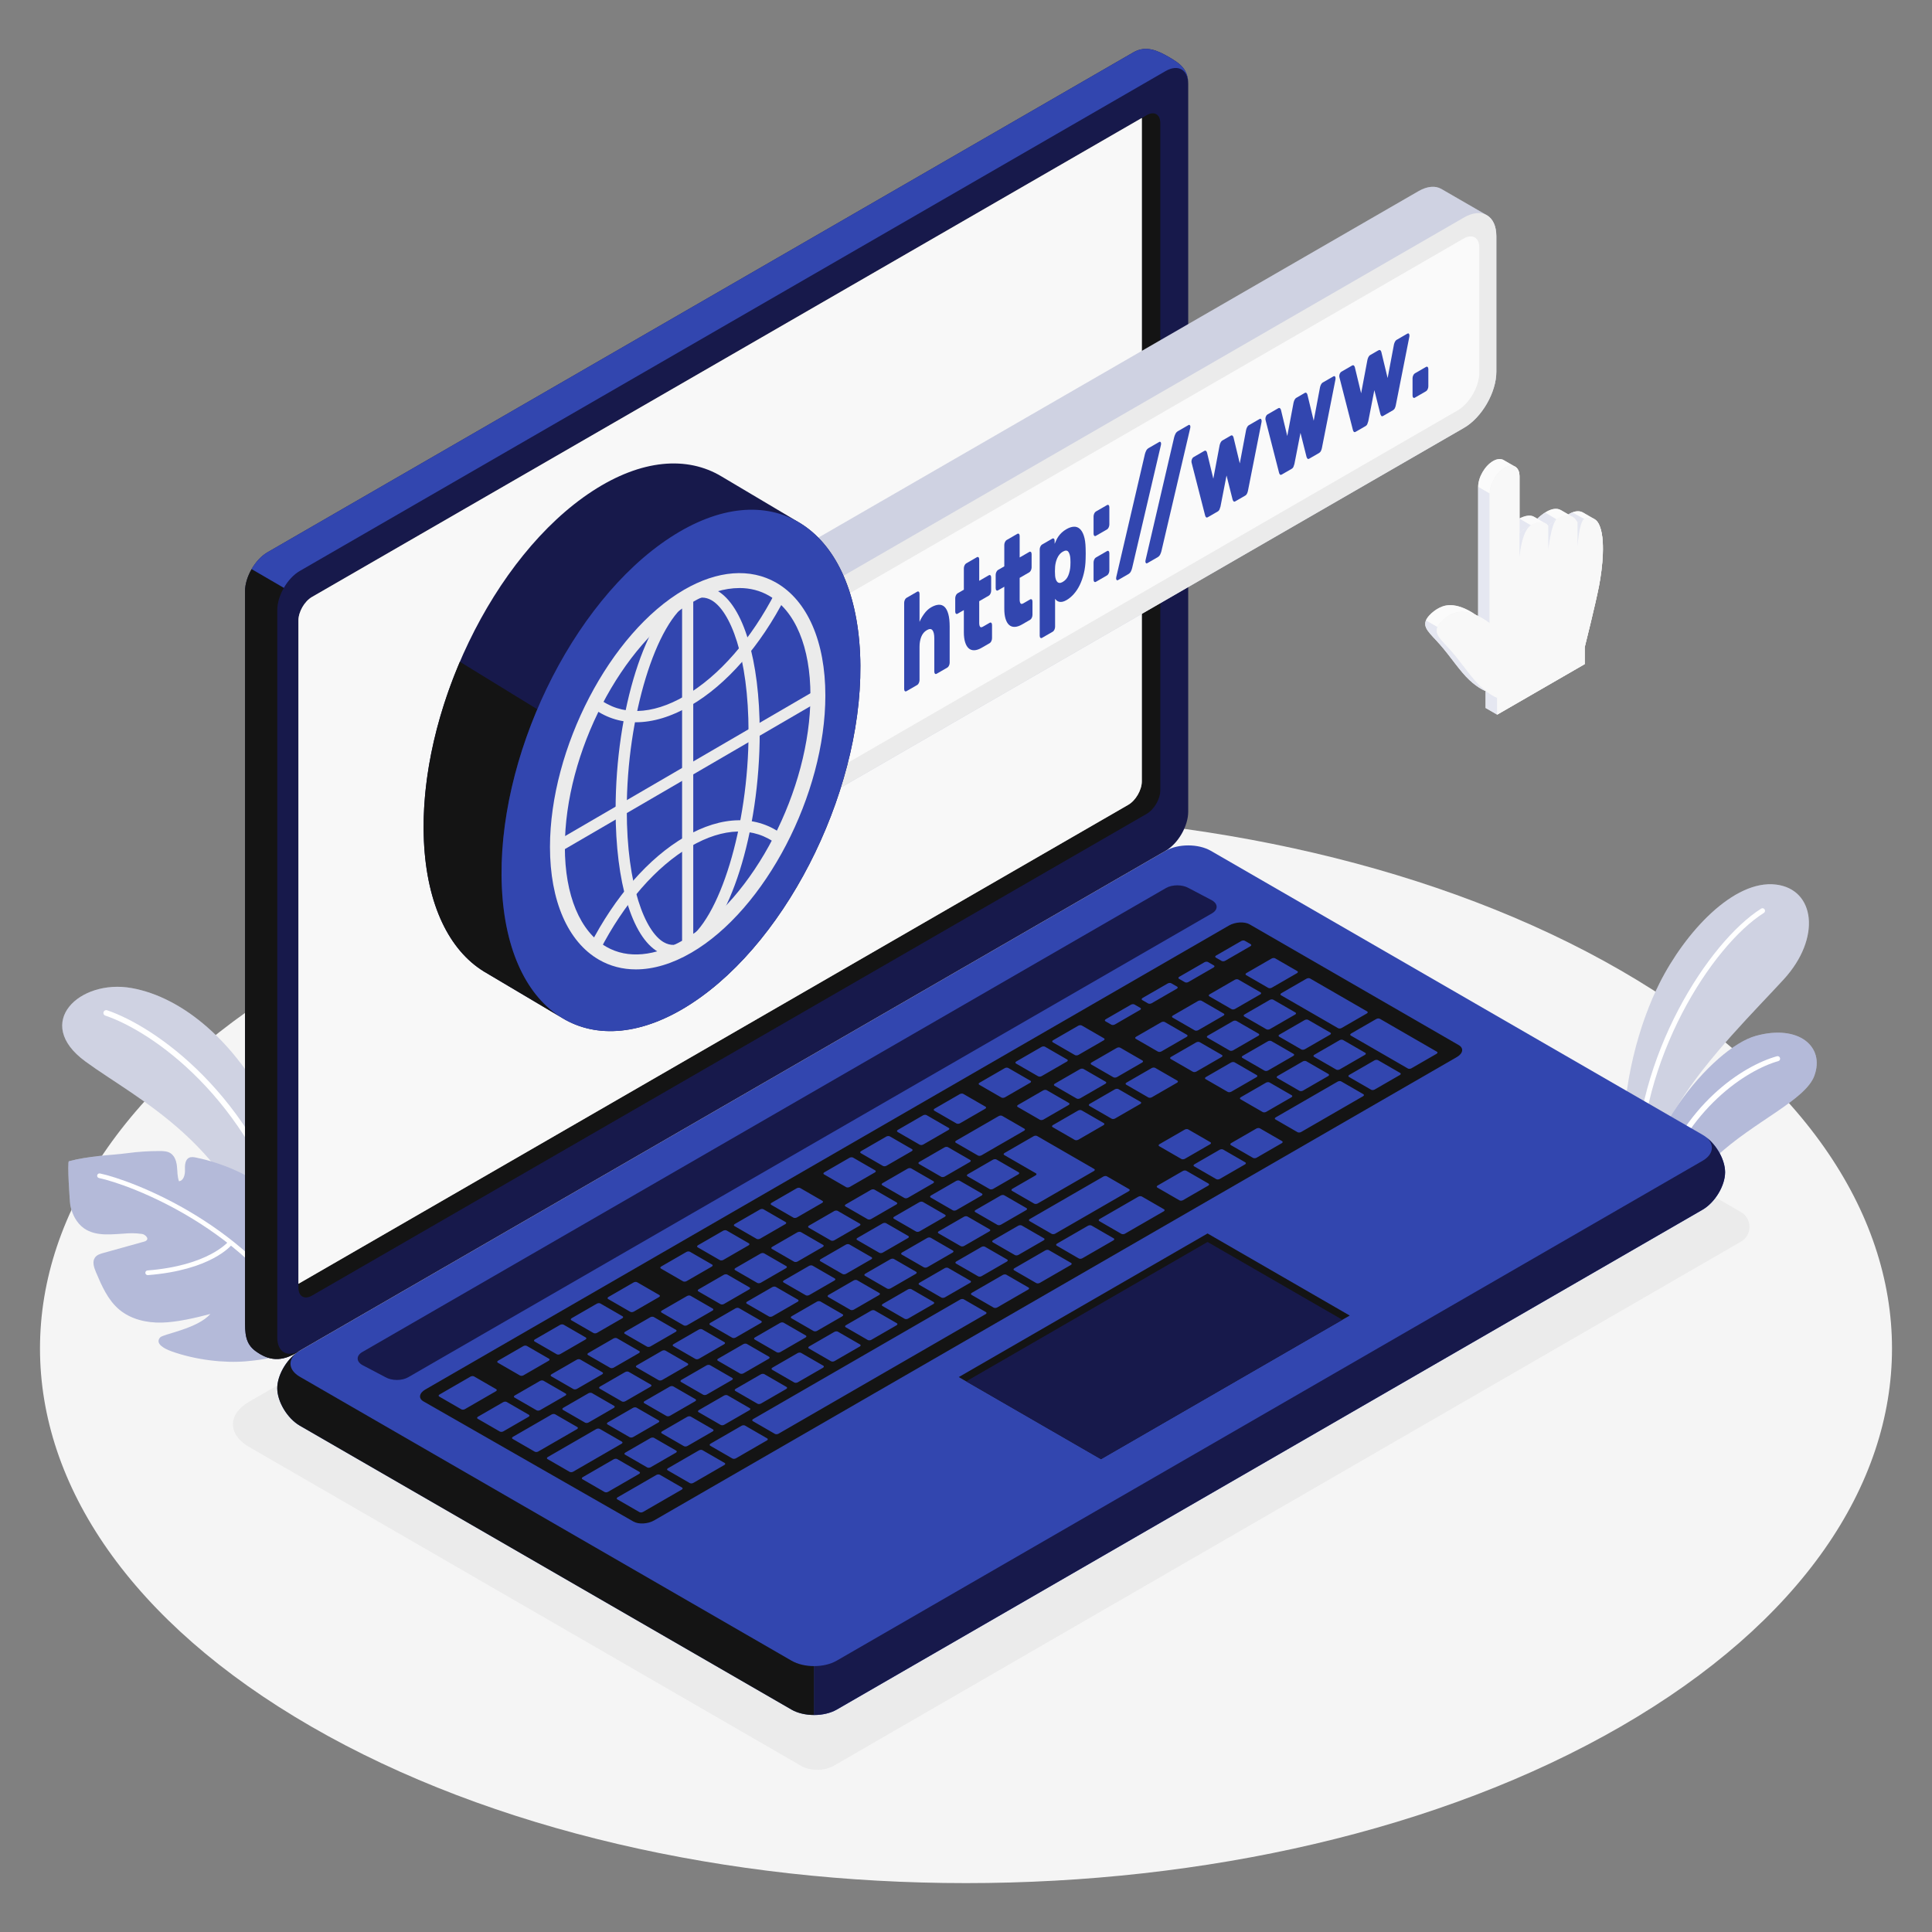 <?xml version="1.0" encoding="UTF-8"?>
<svg id="Layer_1" data-name="Layer 1" xmlns="http://www.w3.org/2000/svg" viewBox="0 0 1080 1080">
  <rect x="0" y="0" width="1080" height="1080" fill="#808080" stroke="none"/>
  <defs>
    <style>
      .cls-1 {
        opacity: .8;
      }

      .cls-1, .cls-2, .cls-3, .cls-4, .cls-5, .cls-6, .cls-7, .cls-8, .cls-9, .cls-10, .cls-11, .cls-12, .cls-13 {
        stroke-width: 0px;
      }

      .cls-1, .cls-4, .cls-10 {
        fill: #fff;
      }

      .cls-2 {
        opacity: .15;
      }

      .cls-2, .cls-5, .cls-6, .cls-9 {
        fill: #3246af;
      }

      .cls-3 {
        fill: #f5f5f5;
      }

      .cls-4 {
        opacity: .65;
      }

      .cls-5 {
        opacity: .3;
      }

      .cls-14, .cls-9 {
        opacity: .1;
      }

      .cls-7, .cls-12 {
        fill: #ebebeb;
      }

      .cls-8 {
        fill: #17194b;
      }

      .cls-11 {
        fill: #fafafa;
      }

      .cls-12 {
        opacity: .2;
      }

      .cls-13 {
        fill: #141414;
      }
    </style>
  </defs>
  <path id="Floor" class="cls-3" d="M173.97,965.14c-202.15-116.71-202.15-305.94,0-422.65,202.15-116.71,529.91-116.71,732.06,0,202.15,116.71,202.15,305.94,0,422.65-202.15,116.71-529.91,116.71-732.06,0Z"/>
  <path id="Shadow" class="cls-7" d="M447.88,987.17l-308.63-178.31c-12.04-6.95-12.04-18.33,0-25.28l499.72-288.72c4.96-2.86,13.07-2.86,18.03,0l316.2,182.7c6.36,3.67,6.36,12.85,0,16.52l-507.29,293.09c-4.96,2.86-13.07,2.86-18.03,0Z"/>
  <g id="Plants">
    <g>
      <g>
        <path class="cls-7" d="M171.11,705.26s-.65-46.46-19.96-84.39c-19.3-37.93-48.49-63.31-77.56-68.54-29.07-5.23-55.41,19.37-25.91,41,29.51,21.63,83.32,46.06,102.06,117.85l21.36-5.91Z"/>
        <path class="cls-2" d="M171.11,705.26s-.65-46.46-19.96-84.39c-19.3-37.93-48.49-63.31-77.56-68.54-29.07-5.23-55.41,19.37-25.91,41,29.51,21.63,83.32,46.06,102.06,117.85l21.36-5.91Z"/>
      </g>
      <path class="cls-10" d="M163.71,692.47c.11,0,.21-.03.32-.06.83-.24,1.31-1.12,1.06-1.95-23.34-79.22-79.03-116.87-105.22-125.71-.82-.28-1.71.17-1.99.99-.28.82.16,1.72.99,1.99,25.65,8.66,80.24,45.65,103.22,123.62.21.73.91,1.18,1.63,1.12Z"/>
    </g>
    <g id="Plant">
      <path class="cls-7" d="M174.06,749.1c-10.79,6.21-16.98,10.22-36.77,11.89-11.81,1-27.79-.68-41.57-5.65-3.67-1.32-9.35-4.22-6.16-7.75,1.65-1.83,21.06-4.91,28.01-13.08-8.13,2.17-18.82,4.64-27.23,4.83-8.41.18-17.16-1.83-23.62-7.23-6.41-5.36-9.87-13.36-13.12-21.06-1.11-2.63-2.16-5.85-.46-8.14,1.08-1.45,2.96-2.03,4.7-2.51,7.35-2.05,14.71-4.09,22.06-6.14,4.8-1.02,1.41-4.19-.4-4.46-3.15-.47-6.16-.46-8-.36-8.42.45-17.72,2.04-24.6-2.85-4.12-2.92-6.54-7.77-7.57-12.71-.36-1.74-1.81-24.47-.81-24.74,5.47-1.49,11.21-2.28,16.83-2.93,5.33-.61,10.53-.86,15.85-1.58,6-.81,12.05-1.21,18.11-1.19,2.05,0,4.22.09,5.96,1.19,2.39,1.51,3.34,4.52,3.64,7.32.3,2.81.16,5.71,1.13,8.36,2.58-.22,3.43-3.58,3.36-6.18-.07-2.59-.02-5.83,2.32-6.95,1.19-.57,2.59-.34,3.87-.08,8.22,1.68,16.24,4.35,23.83,7.93,3.47,1.64,6.94,3.53,9.44,6.44,3.69,4.3,4.78,10.27,4.81,15.93.03,5.67-.85,11.33-.48,16.98,4.43-3.96,10.6-16,11.09-21.92,9.53,6.13,15.18,18.76,16.96,36.04,1.17,11.4.88,26.41-.7,37.96-.05.4-.14,2.41-.5,2.62Z"/>
      <path class="cls-5" d="M174.06,749.1c-10.79,6.21-16.98,10.22-36.77,11.89-11.81,1-27.79-.68-41.57-5.65-3.67-1.32-9.35-4.22-6.16-7.75,1.65-1.83,21.06-4.91,28.01-13.08-8.13,2.17-18.82,4.64-27.23,4.83-8.41.18-17.16-1.83-23.62-7.23-6.41-5.36-9.87-13.36-13.12-21.06-1.11-2.63-2.16-5.85-.46-8.14,1.08-1.45,2.96-2.03,4.7-2.51,7.35-2.05,14.71-4.09,22.06-6.14,4.8-1.02,1.41-4.19-.4-4.46-3.15-.47-6.16-.46-8-.36-8.42.45-17.72,2.04-24.6-2.85-4.12-2.92-6.54-7.77-7.57-12.71-.36-1.74-1.81-24.47-.81-24.74,5.47-1.49,11.21-2.28,16.83-2.93,5.33-.61,10.53-.86,15.85-1.58,6-.81,12.05-1.21,18.11-1.19,2.05,0,4.22.09,5.96,1.19,2.39,1.51,3.34,4.52,3.64,7.32.3,2.81.16,5.71,1.13,8.36,2.58-.22,3.43-3.58,3.36-6.18-.07-2.59-.02-5.83,2.32-6.95,1.19-.57,2.59-.34,3.87-.08,8.22,1.68,16.24,4.35,23.83,7.93,3.47,1.64,6.94,3.53,9.44,6.44,3.69,4.3,4.78,10.27,4.81,15.93.03,5.67-.85,11.33-.48,16.98,4.43-3.96,10.6-16,11.09-21.92,9.53,6.13,15.18,18.76,16.96,36.04,1.17,11.4.88,26.41-.7,37.96-.05.4-.14,2.41-.5,2.62Z"/>
      <g>
        <path class="cls-10" d="M172.28,746.95c-.47,0-.93-.26-1.16-.7-30.87-59.29-99.18-84.27-115.78-87.72-.71-.15-1.16-.84-1.01-1.55.15-.71.85-1.14,1.55-1.01,16.86,3.5,86.22,28.87,117.57,89.07.33.64.09,1.43-.55,1.76-.19.1-.4.15-.6.15Z"/>
        <path class="cls-10" d="M82.55,712.79c-.67,0-1.25-.52-1.3-1.2-.06-.72.48-1.35,1.2-1.4,34.08-2.68,45.1-16.02,45.21-16.15.45-.57,1.27-.65,1.83-.21.56.45.66,1.26.22,1.83-.46.58-11.69,14.36-47.05,17.14-.03,0-.07,0-.1,0Z"/>
      </g>
    </g>
  </g>
  <g id="Plants-2" data-name="Plants">
    <g>
      <g>
        <path class="cls-7" d="M997.13,547.45c-15.1,16.52-42.81,43.7-58.92,69.95-.04.07-.09.13-.11.2-6.29,10.29-10.8,20.44-12.04,29.73l-1.13,16.78-6.9-3.98-1.15-.67-2.85-1.63h0c-4.08-2.37-6.65-6.69-6.78-11.41-1.11-40.92,9.83-75.7,20.4-96.75,14.47-28.75,41.59-58.07,65.16-55.2,21.92,2.68,25.38,29.97,4.31,53Z"/>
        <path class="cls-2" d="M997.13,547.45c-15.1,16.52-42.81,43.7-58.92,69.95-.04.07-.09.13-.11.2-6.29,10.29-10.8,20.44-12.04,29.73l-1.13,16.78-6.9-3.98-1.15-.67-2.85-1.63h0c-4.08-2.37-6.65-6.69-6.78-11.41-1.11-40.92,9.83-75.7,20.4-96.75,14.47-28.75,41.59-58.07,65.16-55.2,21.92,2.68,25.38,29.97,4.31,53Z"/>
      </g>
      <path class="cls-10" d="M986.01,510.32c-28.86,18.24-70.06,81.81-69.12,149.13l-2.85-1.63c-.24-67.73,41.31-131.46,70.45-149.89.67-.44,1.55-.22,1.96.46.41.65.22,1.52-.44,1.94Z"/>
    </g>
    <g>
      <g>
        <path class="cls-7" d="M1014.23,601.38c-5.03,13.65-33.71,25.49-54.89,45.18-5.57,5.19-10.42,10.53-14.52,15.78-4.1,5.24-11.43,6.63-17.19,3.3h0l-2.53-1.46-.17-.09-6.9-3.98c4.09-15.41,11.45-30.01,20.07-42.53.02-.07.07-.13.11-.2,14.02-20.33,31.32-35.02,43.4-38.35,23.74-6.53,38.65,5.94,32.62,22.33Z"/>
        <path class="cls-5" d="M1014.23,601.38c-5.03,13.65-33.71,25.49-54.89,45.18-5.57,5.19-10.42,10.53-14.52,15.78-4.1,5.24-11.43,6.63-17.19,3.3h0l-2.53-1.46-.17-.09-6.9-3.98c4.09-15.41,11.45-30.01,20.07-42.53.02-.07.07-.13.11-.2,14.02-20.33,31.32-35.02,43.4-38.35,23.74-6.53,38.65,5.94,32.62,22.33Z"/>
      </g>
      <path class="cls-10" d="M994.06,593.17c-17.35,4.9-50.95,26.05-66.42,72.48l-2.53-1.46c15.69-46.99,49.1-68.36,68.19-73.74.78-.22,1.52.22,1.74.98.22.76-.22,1.55-.98,1.74Z"/>
    </g>
  </g>
  <g id="Laptop">
    <g>
      <path class="cls-6" d="M154.99,776c0,7.55,5.65,16.94,12.63,20.96l274.85,158.72c6.97,4.03,18.28,4.03,25.25,0l483.99-279.43c6.97-4.03,12.62-13.41,12.63-20.96,0-7.55-5.65-16.94-12.62-20.96l-274.85-158.72c-6.97-4.03-18.28-4.03-25.25,0l-483.99,279.43c-6.97,4.03-12.62,13.41-12.62,20.96Z"/>
      <path class="cls-8" d="M964.34,655.29c0,7.56-5.66,16.93-12.63,20.96l-484,279.44c-3.49,1.99-8.06,3.01-12.61,3.01v-27.34c4.55,0,9.12-1.02,12.61-3.03l484-279.42c6.11-3.52,6.87-8.97,2.29-12.97,5.87,4.56,10.34,12.65,10.34,19.35Z"/>
      <path class="cls-13" d="M455.1,931.37v27.32c-4.58,0-9.15-.99-12.62-3l-274.87-158.73c-6.97-4.02-12.62-13.41-12.62-20.96,0-7.08,4.99-15.77,11.34-20.15-5.66,4.05-5.22,10,1.28,13.76l274.87,158.73c3.47,2.01,8.05,3.03,12.62,3.03Z"/>
    </g>
    <g>
      <path class="cls-8" d="M143.14,755.49c-6.17-4.35-6.18-10.15-6.18-18.2v-406.72c0-8.05,5.65-17.84,12.62-21.87L633.57,29.26c6.97-4.03,13.4-1.11,19.94,2.67,6.54,3.78,10.71,7.03,10.71,15.08v406.72c0,8.05-5.65,17.84-12.62,21.87l-483.99,279.43c-10.55,7.12-17.75,5.19-24.47.45Z"/>
      <path class="cls-13" d="M167.61,755.04c-10.55,7.1-17.76,5.18-24.46.44-6.16-4.35-6.18-10.15-6.18-18.2v-406.71c0-4.03,1.42-8.48,3.68-12.43l18.03,10.49c-2.28,3.93-3.68,8.38-3.68,12.39v406.74c0,8.04,5.64,11.3,12.62,7.29Z"/>
      <path class="cls-6" d="M664.23,47c0-8.03-5.66-11.29-12.63-7.29L167.6,319.16c-3.49,2.01-6.65,5.48-8.92,9.44l-18.02-10.48h-.02c2.29-3.96,5.45-7.42,8.94-9.44L633.56,29.26c6.97-4.03,13.4-1.11,19.94,2.67,6.54,3.78,10.73,7.04,10.73,15.08Z"/>
    </g>
    <g>
      <path class="cls-13" d="M174.4,333.72L641.03,64.38c4.18-2.41,7.58-.46,7.58,4.37v373.05c0,4.83-3.39,10.7-7.58,13.12l-466.63,269.33c-4.18,2.41-7.57.46-7.57-4.37v-373.05c0-4.83,3.39-10.7,7.57-13.12Z"/>
      <path class="cls-7" d="M174.4,333.72c-4.18,2.41-7.57,8.29-7.57,13.12v370.8l463.88-267.75c4.18-2.42,7.57-8.29,7.57-13.12V65.97L174.4,333.72Z"/>
      <path class="cls-4" d="M174.4,333.72c-4.18,2.41-7.57,8.29-7.57,13.12v370.8l463.88-267.75c4.18-2.42,7.57-8.29,7.57-13.12V65.97L174.4,333.72Z"/>
    </g>
    <path class="cls-8" d="M202.55,755.78l449.25-259.37c3.49-2.01,9.14-2.01,12.62,0l13.07,6.87c3.49,2.01,3.49,5.28,0,7.29l-449.31,259.33c-3.49,2.01-9.14,2.01-12.63,0l-13-6.83c-3.49-2.01-3.49-5.28,0-7.29Z"/>
    <g>
      <path class="cls-13" d="M237.78,776.73l449.24-259.37c3.49-2.01,8.65-2.29,11.53-.63l116.93,67.51c2.88,1.66,2.4,4.65-1.09,6.66l-448.72,259.02c-3.49,2.01-8.66,2.3-11.55.65l-117.43-67.2c-2.89-1.66-2.41-4.63,1.08-6.64Z"/>
      <path class="cls-6" d="M623.35,625.24l14.07-8.12c.6-.35.69-.86.2-1.14l-12.41-7.16c-.49-.28-1.37-.23-1.97.11l-14.07,8.12c-.6.34-.68.85-.19,1.14l12.41,7.16c.49.28,1.37.23,1.97-.11ZM603.72,597.66l-14.07,8.12c-.6.35-.68.85-.2,1.14l12.41,7.16c.49.28,1.37.23,1.97-.11l14.07-8.12c.6-.34.69-.85.2-1.14l-12.41-7.16c-.49-.28-1.37-.23-1.97.11ZM558.28,623.9l-23.8,13.74c-.6.34-.68.85-.2,1.14l12.41,7.16c.49.28,1.37.23,1.97-.11l23.8-13.74c.6-.34.69-.85.2-1.14l-12.41-7.16c-.49-.28-1.37-.23-1.97.11ZM583.16,609.53l-14.07,8.12c-.6.34-.68.85-.19,1.14l12.41,7.16c.49.28,1.37.23,1.97-.11l14.07-8.12c.6-.35.69-.85.2-1.14l-12.41-7.16c-.49-.28-1.37-.23-1.97.11ZM527.98,641.39l-14.07,8.12c-.6.35-.69.85-.2,1.14l12.41,7.16c.49.28,1.37.23,1.97-.11l14.07-8.12c.6-.34.68-.85.19-1.14l-12.41-7.16c-.49-.28-1.37-.23-1.97.11ZM507.42,653.26l-14.07,8.12c-.6.34-.68.85-.2,1.14l12.41,7.16c.49.28,1.37.23,1.97-.11l14.07-8.12c.6-.35.69-.85.2-1.14l-12.41-7.16c-.49-.28-1.37-.23-1.97.11ZM559.55,684.6l14.07-8.12c.6-.34.68-.85.19-1.14l-12.41-7.16c-.49-.28-1.37-.23-1.97.11l-14.07,8.12c-.6.35-.69.85-.2,1.14l12.41,7.16c.49.28,1.37.23,1.97-.11ZM538.99,696.47l14.07-8.12c.6-.35.68-.85.19-1.14l-12.41-7.16c-.49-.28-1.37-.23-1.97.11l-14.07,8.12c-.6.34-.68.85-.2,1.14l12.41,7.16c.49.28,1.37.23,1.97-.11ZM518.43,708.34l14.07-8.12c.6-.34.68-.85.2-1.14l-12.41-7.16c-.49-.28-1.37-.23-1.97.11l-14.07,8.12c-.6.35-.68.85-.2,1.14l12.41,7.16c.49.28,1.37.23,1.97-.11ZM497.87,720.21l14.07-8.12c.6-.34.68-.85.2-1.14l-12.41-7.16c-.49-.28-1.37-.23-1.97.11l-14.07,8.12c-.6.34-.69.85-.2,1.14l12.41,7.16c.49.28,1.37.23,1.97-.11ZM602.79,637.11l14.06-8.12c.6-.34.68-.85.2-1.14l-12.41-7.16c-.49-.28-1.37-.23-1.97.11l-14.07,8.12c-.6.35-.69.85-.2,1.14l12.41,7.16c.49.28,1.37.23,1.97-.11ZM580.11,672.73l31.38-18.12c.6-.35.68-.85.19-1.14l-31.92-18.43c-.49-.28-1.37-.23-1.97.11l-16.23,9.37c-.6.35-.69.85-.2,1.14l17.74,10.24c.49.28.4.79-.2,1.14l-12.98,7.5c-.6.34-.69.85-.2,1.14l12.41,7.16c.49.28,1.37.23,1.97-.11ZM486.87,665.13l-14.07,8.12c-.6.34-.68.85-.19,1.14l12.41,7.16c.49.28,1.37.23,1.97-.11l14.07-8.12c.6-.35.68-.85.2-1.14l-12.41-7.16c-.49-.28-1.37-.23-1.97.11ZM466.31,677l-14.07,8.12c-.6.35-.69.85-.2,1.14l12.41,7.16c.49.28,1.37.23,1.97-.11l14.07-8.12c.6-.34.68-.85.2-1.14l-12.41-7.16c-.49-.28-1.37-.23-1.97.11ZM352,803.41c.49.28,1.37.23,1.97-.11l14.07-8.12c.6-.34.68-.85.2-1.14l-12.41-7.16c-.49-.28-1.37-.23-1.97.11l-14.07,8.12c-.6.35-.68.85-.2,1.14l12.41,7.16ZM301.85,771.95l-14.07,8.12c-.6.34-.69.85-.2,1.14l12.41,7.16c.49.28,1.37.23,1.97-.11l14.07-8.12c.6-.34.69-.85.2-1.14l-12.41-7.16c-.49-.28-1.37-.23-1.97.11ZM327.08,795.27c.49.28,1.37.23,1.97-.11l14.07-8.12c.6-.34.68-.85.2-1.14l-12.41-7.16c-.49-.28-1.37-.23-1.97.11l-14.07,8.12c-.6.35-.69.85-.2,1.14l12.41,7.16ZM384.3,808.31l14.07-8.12c.6-.35.69-.85.2-1.14l-12.41-7.16c-.49-.28-1.37-.23-1.97.11l-14.07,8.12c-.6.34-.68.85-.2,1.14l12.41,7.16c.49.28,1.37.23,1.97-.11ZM361.78,820.3c.49.28,1.37.23,1.97-.11l14.07-8.12c.6-.34.68-.85.2-1.14l-12.41-7.16c-.49-.28-1.37-.23-1.97.11l-14.07,8.12c-.6.34-.68.85-.19,1.14l12.41,7.16ZM322.4,760.08l-14.07,8.12c-.6.35-.68.85-.2,1.14l12.41,7.16c.49.28,1.37.23,1.97-.11l14.07-8.12c.6-.34.69-.85.2-1.14l-12.41-7.16c-.49-.28-1.37-.23-1.97.11ZM425.19,700.74l-14.07,8.12c-.6.35-.68.85-.2,1.14l12.41,7.16c.49.28,1.37.23,1.97-.11l14.07-8.12c.6-.34.68-.85.2-1.14l-12.41-7.16c-.49-.28-1.37-.23-1.97.11ZM342.96,748.21l-14.07,8.12c-.6.34-.68.85-.2,1.14l12.41,7.16c.49.28,1.37.23,1.97-.11l14.07-8.12c.6-.35.68-.85.2-1.14l-12.41-7.16c-.49-.28-1.37-.23-1.97.11ZM445.75,688.87l-14.07,8.12c-.6.34-.68.85-.19,1.14l12.41,7.16c.49.28,1.37.23,1.97-.11l14.07-8.12c.6-.35.69-.85.2-1.14l-12.41-7.16c-.49-.28-1.37-.23-1.97.11ZM404.63,712.61l-14.07,8.12c-.6.34-.69.85-.2,1.14l12.41,7.16c.49.28,1.37.23,1.97-.11l14.06-8.12c.6-.34.69-.85.2-1.14l-12.41-7.16c-.49-.28-1.37-.23-1.97.11ZM384.08,724.47l-14.07,8.12c-.6.34-.69.85-.2,1.14l12.41,7.16c.49.28,1.37.23,1.97-.11l14.07-8.12c.6-.35.68-.85.2-1.14l-12.41-7.16c-.49-.28-1.37-.23-1.97.11ZM363.52,736.34l-14.07,8.12c-.6.35-.69.85-.2,1.14l12.41,7.16c.49.28,1.37.23,1.97-.11l14.07-8.12c.6-.34.68-.85.19-1.14l-12.41-7.16c-.49-.28-1.37-.23-1.97.11ZM456.76,743.95l14.07-8.12c.6-.34.69-.85.2-1.14l-12.41-7.16c-.49-.28-1.37-.23-1.97.11l-14.07,8.12c-.6.35-.68.85-.19,1.14l12.41,7.16c.49.28,1.37.23,1.97-.11ZM649.16,571.43l-14.07,8.12c-.6.34-.68.85-.2,1.14l12.41,7.16c.49.28,1.37.23,1.97-.11l14.07-8.12c.6-.35.68-.85.2-1.14l-12.41-7.16c-.49-.28-1.37-.23-1.97.11ZM624.28,585.79l-14.07,8.12c-.6.34-.68.85-.2,1.14l12.41,7.16c.49.28,1.37.23,1.97-.11l14.07-8.12c.6-.35.69-.85.2-1.14l-12.41-7.16c-.49-.28-1.37-.23-1.97.11ZM669.72,559.56l-14.06,8.12c-.6.34-.69.85-.2,1.14l12.41,7.16c.49.28,1.37.23,1.97-.11l14.07-8.12c.6-.35.69-.85.2-1.14l-12.41-7.16c-.49-.28-1.37-.23-1.97.11ZM555.18,664.59l14.07-8.12c.6-.35.69-.85.2-1.14l-12.41-7.16c-.49-.28-1.37-.23-1.97.11l-14.07,8.12c-.6.34-.68.85-.2,1.14l12.41,7.16c.49.28,1.37.23,1.97-.11ZM692.25,547.58c-.49-.28-1.37-.23-1.97.11l-14.06,8.12c-.6.35-.69.85-.2,1.14l12.41,7.16c.49.28,1.37.23,1.97-.11l14.07-8.12c.6-.34.69-.85.2-1.14l-12.41-7.16ZM477.32,732.08l14.07-8.12c.6-.35.68-.85.2-1.14l-12.41-7.16c-.49-.28-1.37-.23-1.97.11l-14.07,8.12c-.6.34-.68.85-.19,1.14l12.41,7.16c.49.28,1.37.23,1.97-.11ZM729.42,586.53l14.07-8.12c.6-.34.69-.85.2-1.14l-12.41-7.16c-.49-.28-1.37-.23-1.97.11l-14.07,8.12c-.6.34-.69.85-.2,1.14l12.41,7.16c.49.28,1.37.23,1.97-.11ZM689.35,587.13l14.07-8.12c.6-.34.68-.85.19-1.14l-12.41-7.16c-.49-.28-1.37-.23-1.97.11l-14.07,8.12c-.6.35-.69.85-.2,1.14l12.41,7.16c.49.28,1.37.23,1.97-.11ZM711.76,558.84c-.49-.28-1.37-.23-1.97.11l-14.07,8.12c-.6.34-.68.85-.19,1.14l12.41,7.16c.49.28,1.37.23,1.97-.11l14.07-8.12c.6-.35.69-.85.2-1.14l-12.41-7.16ZM716.09,556.34l31.92,18.43c.49.28,1.37.23,1.97-.11l14.07-8.12c.6-.35.69-.85.2-1.14l-31.92-18.43c-.49-.28-1.37-.23-1.97.11l-14.07,8.12c-.6.34-.69.85-.2,1.14ZM668.68,582.69l-14.07,8.12c-.6.34-.69.85-.2,1.14l12.41,7.16c.49.28,1.37.23,1.97-.11l14.07-8.12c.6-.35.69-.85.2-1.14l-12.41-7.16c-.49-.28-1.37-.23-1.97.11ZM513.95,672.02l-14.07,8.12c-.6.34-.69.85-.2,1.14l12.41,7.16c.49.28,1.37.23,1.97-.11l14.07-8.12c.6-.35.68-.85.2-1.14l-12.41-7.16c-.49-.28-1.37-.23-1.97.11ZM706.89,598.51c.49.28,1.37.23,1.97-.11l14.07-8.12c.6-.35.69-.85.2-1.14l-12.41-7.16c-.49-.28-1.37-.23-1.97.11l-14.07,8.12c-.6.34-.69.85-.2,1.14l12.41,7.16ZM534.51,660.15l-14.07,8.12c-.6.35-.68.85-.2,1.14l12.41,7.16c.49.28,1.37.23,1.97-.11l14.07-8.12c.6-.34.69-.85.2-1.14l-12.41-7.16c-.49-.28-1.37-.23-1.97.11ZM372.56,791.54c.49.28,1.37.23,1.97-.11l14.07-8.12c.6-.35.68-.85.19-1.14l-12.41-7.16c-.49-.28-1.37-.23-1.97.11l-14.07,8.12c-.6.34-.68.85-.2,1.14l12.41,7.16ZM349.49,766.98l-14.07,8.12c-.6.34-.68.85-.2,1.14l12.41,7.16c.49.28,1.37.23,1.97-.11l14.07-8.12c.6-.35.69-.85.2-1.14l-12.41-7.16c-.49-.28-1.37-.23-1.97.11ZM395.08,779.56l14.07-8.12c.6-.34.69-.85.2-1.14l-12.41-7.16c-.49-.28-1.37-.23-1.97.11l-14.07,8.12c-.6.34-.69.85-.2,1.14l12.41,7.16c.49.28,1.37.23,1.97-.11ZM415.64,767.69l14.07-8.12c.6-.35.69-.85.2-1.14l-12.41-7.16c-.49-.28-1.37-.23-1.97.11l-14.07,8.12c-.6.35-.69.85-.2,1.14l12.41,7.16c.49.28,1.37.23,1.97-.11ZM436.2,755.82l14.07-8.12c.6-.35.68-.85.2-1.14l-12.41-7.16c-.49-.28-1.37-.23-1.97.11l-14.06,8.12c-.6.34-.69.85-.2,1.14l12.41,7.16c.49.28,1.37.23,1.97-.11ZM370.05,755.11l-14.07,8.12c-.6.34-.68.85-.2,1.14l12.41,7.16c.49.28,1.37.23,1.97-.11l14.07-8.12c.6-.34.69-.85.2-1.14l-12.41-7.16c-.49-.28-1.37-.23-1.97.11ZM390.61,743.24l-14.07,8.12c-.6.35-.69.85-.2,1.14l12.41,7.16c.49.28,1.37.23,1.97-.11l14.07-8.12c.6-.34.68-.85.2-1.14l-12.41-7.16c-.49-.28-1.37-.23-1.97.11ZM472.84,695.76l-14.07,8.12c-.6.35-.68.85-.19,1.14l12.41,7.16c.49.28,1.37.23,1.97-.11l14.07-8.12c.6-.34.69-.85.2-1.14l-12.41-7.16c-.49-.28-1.37-.23-1.97.11ZM452.28,707.63l-14.07,8.12c-.6.34-.69.85-.2,1.14l12.41,7.16c.49.28,1.37.23,1.97-.11l14.07-8.12c.6-.35.69-.85.2-1.14l-12.41-7.16c-.49-.28-1.37-.23-1.97.11ZM493.39,683.89l-14.07,8.12c-.6.35-.68.85-.2,1.14l12.41,7.16c.49.28,1.37.23,1.97-.11l14.07-8.12c.6-.34.68-.85.19-1.14l-12.41-7.16c-.49-.28-1.37-.23-1.97.11ZM411.16,731.37l-14.07,8.12c-.6.34-.69.85-.2,1.14l12.41,7.16c.49.28,1.37.23,1.97-.11l14.07-8.12c.6-.35.69-.85.2-1.14l-12.41-7.16c-.49-.28-1.37-.23-1.97.11ZM431.72,719.5l-14.07,8.12c-.6.35-.69.85-.2,1.14l12.41,7.16c.49.28,1.37.23,1.97-.11l14.07-8.12c.6-.34.69-.85.2-1.14l-12.41-7.16c-.49-.28-1.37-.23-1.97.11ZM404.86,796.44l14.07-8.12c.6-.34.68-.85.2-1.14l-12.41-7.16c-.49-.28-1.37-.23-1.97.11l-14.07,8.12c-.6.35-.69.85-.2,1.14l12.41,7.16c.49.28,1.37.23,1.97-.11ZM295.66,790.87l-12.41-7.16c-.49-.28-1.37-.23-1.97.11l-14.07,8.12c-.6.34-.68.85-.2,1.14l12.41,7.16c.49.28,1.37.23,1.97-.11l14.07-8.12c.6-.35.68-.85.2-1.14ZM322.75,797.76l-12.41-7.16c-.49-.28-1.37-.23-1.97.11l-21.64,12.49c-.6.34-.68.85-.2,1.14l12.41,7.16c.49.28,1.37.23,1.97-.11l21.64-12.49c.6-.35.68-.85.2-1.14ZM277.4,776.58l-12.41-7.16c-.49-.28-1.37-.23-1.97.11l-17.31,10c-.6.34-.69.85-.2,1.14l12.41,7.16c.49.28,1.37.23,1.97-.11l17.31-10c.6-.34.68-.85.19-1.14ZM290.67,768.91c.49.28,1.37.23,1.97-.11l14.07-8.12c.6-.34.69-.85.2-1.14l-12.41-7.16c-.49-.28-1.37-.23-1.97.11l-14.06,8.12c-.6.35-.69.85-.2,1.14l12.41,7.16ZM347.67,805.91l-12.41-7.16c-.49-.28-1.37-.23-1.97.11l-27.05,15.62c-.6.35-.69.85-.2,1.14l12.41,7.16c.49.28,1.37.23,1.97-.11l27.05-15.62c.6-.35.69-.85.2-1.14ZM357.45,822.79l-12.41-7.16c-.49-.28-1.37-.23-1.97.11l-17.31,10c-.6.34-.69.85-.2,1.14l12.41,7.16c.49.28,1.37.23,1.97-.11l17.31-10c.6-.34.68-.85.2-1.14ZM443.52,680.67c.49.28,1.37.23,1.97-.11l14.07-8.12c.6-.34.69-.85.2-1.14l-12.41-7.16c-.49-.28-1.37-.23-1.97.11l-14.06,8.12c-.6.35-.69.85-.2,1.14l12.41,7.16ZM402.4,704.4c.49.28,1.37.23,1.97-.11l14.07-8.12c.6-.34.68-.85.19-1.14l-12.41-7.16c-.49-.28-1.37-.23-1.97.11l-14.07,8.12c-.6.35-.68.85-.2,1.14l12.41,7.16ZM311.23,757.04c.49.28,1.37.23,1.97-.11l14.07-8.12c.6-.34.69-.85.2-1.14l-12.41-7.16c-.49-.28-1.37-.23-1.97.11l-14.07,8.12c-.6.34-.69.85-.2,1.14l12.41,7.16ZM422.96,692.53c.49.28,1.37.23,1.97-.11l14.07-8.12c.6-.34.68-.85.2-1.14l-12.41-7.16c-.49-.28-1.37-.23-1.97.11l-14.07,8.12c-.6.34-.69.85-.2,1.14l12.41,7.16ZM381.84,716.27c.49.28,1.37.23,1.97-.11l14.07-8.12c.6-.34.69-.85.2-1.14l-12.41-7.16c-.49-.28-1.37-.23-1.97.11l-14.07,8.12c-.6.35-.68.85-.2,1.14l12.41,7.16ZM368.88,824.4c-.49-.28-1.37-.23-1.97.11l-21.64,12.49c-.6.34-.68.85-.2,1.14l12.41,7.16c.49.28,1.37.23,1.97-.11l21.64-12.49c.6-.34.68-.85.19-1.14l-12.41-7.16ZM352.34,733.31c.49.28,1.37.23,1.97-.11l14.07-8.12c.6-.35.68-.85.2-1.14l-12.41-7.16c-.49-.28-1.37-.23-1.97.11l-14.07,8.12c-.6.34-.68.85-.2,1.14l12.41,7.16ZM331.78,745.18c.49.28,1.37.23,1.97-.11l14.07-8.12c.6-.34.69-.85.2-1.14l-12.41-7.16c-.49-.28-1.37-.23-1.97.11l-14.07,8.12c-.6.35-.68.85-.19,1.14l12.41,7.16ZM749.74,604.51c-.49-.28-1.37-.23-1.97.11l-34.62,19.99c-.6.34-.69.85-.2,1.14l12.41,7.16c.49.28,1.37.23,1.97-.11l34.62-19.99c.6-.34.69-.85.2-1.14l-12.41-7.16ZM704.3,630.75c-.49-.28-1.37-.23-1.97.11l-14.07,8.12c-.6.35-.68.85-.2,1.14l12.41,7.16c.49.28,1.37.23,1.97-.11l14.07-8.12c.6-.34.68-.85.2-1.14l-12.41-7.16ZM425.42,784.58l14.07-8.12c.6-.35.68-.85.19-1.14l-12.41-7.16c-.49-.28-1.37-.23-1.97.11l-14.07,8.12c-.6.35-.69.85-.2,1.14l12.41,7.16c.49.28,1.37.23,1.97-.11ZM663.18,654.48c-.49-.28-1.37-.23-1.97.11l-14.07,8.12c-.6.35-.69.85-.2,1.14l12.41,7.16c.49.28,1.37.23,1.97-.11l14.07-8.12c.6-.34.69-.85.2-1.14l-12.41-7.16ZM770.3,592.64c-.49-.28-1.37-.23-1.97.11l-14.07,8.12c-.6.34-.68.85-.19,1.14l12.41,7.16c.49.28,1.37.23,1.97-.11l14.07-8.12c.6-.35.69-.85.2-1.14l-12.41-7.16ZM803.26,587.93l-31.92-18.43c-.49-.28-1.37-.23-1.97.11l-14.07,8.12c-.6.34-.69.85-.2,1.14l31.92,18.43c.49.28,1.37.23,1.97-.11l14.07-8.12c.6-.34.68-.85.2-1.14ZM586.36,698.84c-.49-.28-1.37-.23-1.97.11l-17.31,10c-.6.34-.69.85-.2,1.14l12.41,7.16c.49.28,1.37.23,1.97-.11l17.31-9.99c.6-.34.69-.85.2-1.14l-12.41-7.16ZM638.3,668.85c-.49-.28-1.37-.23-1.97.11l-21.64,12.49c-.6.34-.68.85-.2,1.14l12.41,7.16c.49.28,1.37.23,1.97-.11l21.64-12.49c.6-.34.68-.85.2-1.14l-12.41-7.16ZM538.75,726.32c-.49-.28-1.37-.23-1.97.11l-115.77,66.84c-.6.34-.69.85-.2,1.14l12.41,7.16c.49.28,1.37.23,1.97-.11l115.77-66.84c.6-.35.69-.85.2-1.14l-12.41-7.16ZM416.49,796.91c-.49-.28-1.37-.23-1.97.11l-17.31,10c-.6.34-.68.85-.2,1.14l12.41,7.16c.49.28,1.37.23,1.97-.11l17.31-10c.6-.34.68-.85.19-1.13l-12.41-7.16ZM562.56,712.58c-.49-.28-1.37-.23-1.97.11l-17.31,9.99c-.6.35-.69.85-.2,1.14l12.41,7.16c.49.28,1.37.23,1.97-.11l17.31-10c.6-.34.68-.85.19-1.14l-12.41-7.16ZM392.69,810.65c-.49-.28-1.37-.23-1.97.11l-17.31,10c-.6.35-.68.85-.2,1.14l12.41,7.16c.49.28,1.37.23,1.97-.11l17.31-10c.6-.35.69-.85.2-1.14l-12.41-7.16ZM610.16,685.09c-.49-.28-1.37-.23-1.97.11l-17.31,9.99c-.6.34-.68.85-.2,1.14l12.41,7.16c.49.28,1.37.23,1.97-.11l17.31-9.99c.6-.34.68-.85.2-1.14l-12.41-7.16ZM683.74,642.61c-.49-.28-1.37-.23-1.97.11l-14.07,8.12c-.6.34-.68.85-.19,1.14l12.41,7.16c.49.28,1.37.23,1.97-.11l14.07-8.12c.6-.35.68-.85.2-1.14l-12.41-7.16ZM728.37,609.66l14.07-8.12c.6-.35.69-.85.2-1.14l-12.41-7.16c-.49-.28-1.37-.23-1.97.11l-14.07,8.12c-.6.34-.69.85-.2,1.14l12.41,7.16c.49.28,1.37.23,1.97-.11ZM643.9,613.37l14.07-8.12c.6-.34.68-.85.2-1.14l-12.41-7.16c-.49-.28-1.37-.23-1.97.11l-14.07,8.12c-.6.35-.68.85-.2,1.14l12.41,7.16c.49.28,1.37.23,1.97-.11ZM589.88,689.62l41.12-23.74c.6-.34.68-.85.19-1.14l-12.41-7.16c-.49-.28-1.37-.23-1.97.11l-41.12,23.74c-.6.34-.69.85-.2,1.14l12.41,7.16c.49.28,1.37.23,1.97-.11ZM705.85,621.64c.49.28,1.37.23,1.97-.11l14.07-8.12c.6-.35.69-.85.2-1.14l-12.41-7.16c-.49-.28-1.37-.23-1.97.11l-14.07,8.12c-.6.34-.68.85-.2,1.14l12.41,7.16ZM688.3,610.27l14.07-8.12c.6-.34.69-.85.19-1.14l-12.41-7.16c-.49-.28-1.37-.23-1.97.11l-14.07,8.12c-.6.35-.69.85-.2,1.14l12.41,7.16c.49.28,1.37.23,1.97-.11ZM569.32,701.49l14.07-8.12c.6-.34.68-.85.2-1.14l-12.41-7.16c-.49-.28-1.37-.23-1.97.11l-14.07,8.12c-.6.34-.68.85-.19,1.14l12.41,7.16c.49.28,1.37.23,1.97-.11ZM660.4,647.88c.49.28,1.37.23,1.97-.11l14.07-8.12c.6-.34.68-.85.2-1.14l-12.41-7.16c-.49-.28-1.37-.23-1.97.11l-14.07,8.12c-.6.35-.69.85-.2,1.14l12.41,7.16ZM466.53,760.84l14.07-8.12c.6-.34.68-.85.2-1.14l-12.41-7.16c-.49-.28-1.37-.23-1.97.11l-14.07,8.12c-.6.34-.68.85-.2,1.14l12.41,7.16c.49.28,1.37.23,1.97-.11ZM487.09,748.97l14.07-8.12c.6-.35.69-.85.2-1.14l-12.41-7.16c-.49-.28-1.37-.23-1.97.11l-14.07,8.12c-.6.34-.69.85-.2,1.14l12.41,7.16c.49.28,1.37.23,1.97-.11ZM445.98,772.71l14.07-8.12c.6-.34.69-.85.2-1.14l-12.41-7.16c-.49-.28-1.37-.23-1.97.11l-14.07,8.12c-.6.34-.68.85-.2,1.14l12.41,7.16c.49.28,1.37.23,1.97-.11ZM528.21,725.23l14.07-8.12c.6-.35.69-.85.2-1.14l-12.41-7.16c-.49-.28-1.37-.23-1.97.11l-14.07,8.12c-.6.34-.68.85-.2,1.14l12.41,7.16c.49.28,1.37.23,1.97-.11ZM507.65,737.1l14.07-8.12c.6-.34.69-.85.2-1.14l-12.41-7.16c-.49-.28-1.37-.23-1.97.11l-14.07,8.12c-.6.35-.68.85-.19,1.14l12.41,7.16c.49.28,1.37.23,1.97-.11ZM548.76,713.36l14.07-8.12c.6-.34.68-.85.2-1.14l-12.41-7.16c-.49-.28-1.37-.23-1.97.11l-14.07,8.12c-.6.34-.68.85-.19,1.14l12.41,7.16c.49.28,1.37.23,1.97-.11ZM662.36,549.06c.49.28,1.37.23,1.97-.11l14.07-8.12c.6-.34.68-.85.19-1.14l-3.3-1.91c-.49-.28-1.37-.23-1.97.11l-14.07,8.12c-.6.34-.68.85-.19,1.14l3.3,1.91ZM559.8,613.53c.49.28,1.37.23,1.97-.11l14.07-8.12c.6-.34.69-.85.2-1.14l-12.41-7.16c-.49-.28-1.37-.23-1.97.11l-14.07,8.12c-.6.34-.69.85-.2,1.14l12.41,7.16ZM600.91,589.8c.49.28,1.37.23,1.97-.11l14.07-8.12c.6-.35.69-.85.2-1.14l-12.41-7.16c-.49-.28-1.37-.23-1.97.11l-14.07,8.12c-.6.34-.68.85-.2,1.14l12.41,7.16ZM534.69,628.03c.49.28,1.37.23,1.97-.11l14.07-8.12c.6-.34.68-.85.19-1.14l-12.41-7.16c-.49-.28-1.37-.23-1.97.11l-14.07,8.12c-.6.34-.69.85-.2,1.14l12.41,7.16ZM580.35,601.66c.49.28,1.37.23,1.97-.11l14.07-8.12c.6-.34.69-.85.19-1.14l-12.41-7.16c-.49-.28-1.37-.23-1.97.11l-14.07,8.12c-.6.35-.69.85-.2,1.14l12.41,7.16ZM493.58,651.77c.49.28,1.37.23,1.97-.11l14.07-8.12c.6-.34.69-.85.2-1.14l-12.41-7.16c-.49-.28-1.37-.23-1.97.11l-14.07,8.12c-.6.35-.68.85-.2,1.14l12.41,7.16ZM514.14,639.9c.49.28,1.37.23,1.97-.11l14.07-8.12c.6-.34.68-.85.19-1.14l-12.41-7.16c-.49-.28-1.37-.23-1.97.11l-14.07,8.12c-.6.35-.69.85-.2,1.14l12.41,7.16ZM621.24,572.8c.49.28,1.37.23,1.97-.11l14.07-8.12c.6-.34.68-.85.2-1.14l-3.3-1.91c-.49-.28-1.37-.23-1.97.11l-14.07,8.12c-.6.34-.69.85-.2,1.14l3.3,1.91ZM682.92,537.19c.49.28,1.37.23,1.97-.11l14.07-8.12c.6-.35.68-.85.2-1.14l-3.3-1.91c-.49-.28-1.37-.23-1.97.11l-14.07,8.12c-.6.34-.69.85-.2,1.14l3.3,1.91ZM708.98,552.24c.49.28,1.37.23,1.97-.11l14.07-8.12c.6-.35.68-.85.2-1.14l-12.41-7.16c-.49-.28-1.37-.23-1.97.11l-14.07,8.12c-.6.34-.69.85-.2,1.14l12.41,7.16ZM748.93,597.79l14.07-8.12c.6-.34.69-.85.2-1.14l-12.41-7.16c-.49-.28-1.37-.23-1.97.11l-14.07,8.12c-.6.35-.68.85-.2,1.14l12.41,7.16c.49.28,1.37.23,1.97-.11ZM641.8,560.93c.49.28,1.37.23,1.97-.11l14.07-8.12c.6-.34.69-.85.2-1.14l-3.3-1.91c-.49-.28-1.37-.23-1.97.11l-14.07,8.12c-.6.35-.68.85-.2,1.14l3.3,1.91ZM473.02,663.63c.49.28,1.37.23,1.97-.11l14.07-8.12c.6-.35.69-.85.2-1.14l-12.41-7.16c-.49-.28-1.37-.23-1.97.11l-14.07,8.12c-.6.34-.68.85-.19,1.14l12.41,7.16Z"/>
    </g>
    <g>
      <polygon class="cls-13" points="535.96 769.79 538.85 771.46 615.45 815.68 751.68 737.02 754.52 735.41 675.03 689.52 535.96 769.79"/>
      <polygon class="cls-8" points="750.41 737.76 675.03 694.27 540.12 772.19 615.45 815.68 750.41 737.76"/>
    </g>
  </g>
  <g id="Www">
    <g id="www">
      <g>
        <path class="cls-7" d="M836.47,132.02c0-5.73-2-9.77-5.24-11.68-3.28-1.93-22.26-12.88-25.56-14.76-3.27-1.86-7.78-1.58-12.75,1.29l-355.31,205.14v117.59s25.46,14.7,25.46,14.7l355.31-205.14c9.99-5.77,18.09-19.8,18.09-31.34v-75.81Z"/>
        <path class="cls-2" d="M836.47,132.02c0-5.73-2-9.77-5.24-11.68-3.28-1.93-22.26-12.88-25.56-14.76-3.27-1.86-7.78-1.58-12.75,1.29l-355.31,205.14v117.59s25.46,14.7,25.46,14.7l355.31-205.14c9.99-5.77,18.09-19.8,18.09-31.34v-75.81Z"/>
        <path class="cls-7" d="M818.37,121.58c9.99-5.77,18.09-1.09,18.09,10.45v75.81c0,11.54-8.1,25.57-18.09,31.34l-355.31,205.14v-117.59s355.31-205.14,355.31-205.14Z"/>
        <path class="cls-11" d="M814.73,229.49c6.71-3.87,12.2-13.38,12.2-21.13v-70.03c0-5.52-3.91-7.78-8.69-5.02l-348.02,201.07v94.15l344.51-199.05Z"/>
      </g>
      <g>
        <path class="cls-6" d="M530.87,370.46c0,.54-.13,1.08-.38,1.61-.26.54-.56.91-.91,1.11l-6.01,3.47c-.35.2-.65.18-.91-.07-.25-.24-.38-.63-.38-1.17v-18.59c0-2.1-.33-3.6-1-4.49-.67-.88-1.72-.92-3.15-.09-1.43.82-2.47,2.07-3.13,3.71-.65,1.65-.98,3.53-.98,5.63v18.59c0,.54-.13,1.08-.38,1.62-.25.54-.55.91-.91,1.11l-6.01,3.47c-.35.2-.65.18-.91-.06-.26-.24-.38-.63-.38-1.17v-48.19c0-.54.13-1.08.38-1.62.25-.54.55-.91.91-1.11l6.01-3.47c.35-.2.65-.18.91.07.26.24.38.64.38,1.17v15.65c.54-1.34,1.38-2.82,2.53-4.43,1.15-1.62,2.46-2.85,3.96-3.72,1.53-.88,2.93-1.36,4.2-1.43,1.27-.07,2.36.31,3.27,1.16.91.85,1.61,2.18,2.12,3.99.51,1.81.77,4.16.77,7.05v20.2Z"/>
        <path class="cls-6" d="M547.38,348c0,1.13.16,1.9.48,2.33.32.43.84.43,1.58,0l3.82-2.2c.35-.2.65-.18.91.06.25.25.38.64.38,1.18v7.42c0,.54-.13,1.08-.38,1.62-.25.54-.56.91-.91,1.11l-4.53,2.61c-1.5.87-2.86,1.32-4.08,1.36-1.22.05-2.27-.31-3.13-1.06-.86-.75-1.53-1.89-2-3.4-.48-1.51-.72-3.39-.72-5.65v-12.34l-3.53,2.04c-.35.2-.65.18-.91-.06-.25-.24-.38-.64-.38-1.18v-7.42c0-.54.13-1.08.38-1.62.26-.54.56-.91.91-1.11l3.53-2.04v-11.97c0-.54.13-1.08.38-1.62.26-.54.56-.91.91-1.11l6.01-3.47c.35-.2.65-.18.91.06.25.24.38.64.38,1.17v11.97l5.39-3.11c.35-.2.65-.18.91.06.25.25.38.64.38,1.18v7.42c0,.54-.13,1.08-.38,1.62-.26.54-.56.91-.91,1.11l-5.39,3.11v11.9Z"/>
        <path class="cls-6" d="M569.99,334.94c0,1.13.16,1.9.48,2.33.32.43.84.43,1.58,0l3.82-2.2c.35-.2.65-.18.91.06.25.25.38.64.38,1.18v7.42c0,.54-.13,1.08-.38,1.61-.26.54-.56.91-.91,1.11l-4.53,2.62c-1.5.87-2.86,1.32-4.08,1.36-1.22.05-2.27-.31-3.13-1.06-.86-.75-1.53-1.89-2-3.4-.48-1.51-.72-3.4-.72-5.65v-12.34l-3.53,2.04c-.35.2-.65.18-.91-.06-.25-.24-.38-.64-.38-1.18v-7.42c0-.54.13-1.08.38-1.62.26-.54.56-.91.91-1.11l3.53-2.04v-11.97c0-.54.13-1.08.38-1.62.26-.54.56-.91.91-1.11l6.01-3.47c.35-.2.65-.18.91.06.25.25.38.64.38,1.18v11.97l5.39-3.11c.35-.2.65-.18.91.07.25.24.38.64.38,1.18v7.42c0,.54-.13,1.08-.38,1.62-.26.54-.56.91-.91,1.11l-5.39,3.11v11.9Z"/>
        <path class="cls-6" d="M596.19,335.46c-.92.53-1.73.85-2.43.96-.7.11-1.3.09-1.81-.06-.51-.15-.94-.38-1.29-.69-.35-.31-.64-.62-.86-.94v15.65c0,.54-.13,1.08-.38,1.62-.26.54-.56.91-.91,1.11l-6.02,3.47c-.35.2-.65.18-.91-.07-.26-.24-.38-.63-.38-1.17v-48.19c0-.54.13-1.08.38-1.62.26-.54.56-.91.91-1.11l5.77-3.33c.35-.2.65-.18.91.07.25.24.38.64.38,1.17v1.69c.28-.65.6-1.35.93-2.08.33-.74.75-1.45,1.24-2.15.49-.7,1.1-1.39,1.81-2.07.72-.68,1.6-1.33,2.65-1.93,1.43-.82,2.78-1.28,4.06-1.35,1.27-.07,2.39.31,3.34,1.16.96.84,1.73,2.15,2.31,3.92.59,1.77.91,4.08.98,6.93.03.72.05,1.7.05,2.95s-.02,2.25-.05,3c-.06,2.93-.39,5.61-.98,8.06-.59,2.45-1.36,4.64-2.31,6.59-.95,1.95-2.07,3.63-3.34,5.05-1.27,1.42-2.62,2.55-4.06,3.37ZM598.34,316.44c.09-1.42.09-2.8,0-4.11-.1-1.66-.46-2.94-1.1-3.85-.64-.9-1.7-.93-3.19-.06-.7.41-1.3.93-1.81,1.56-.51.64-.93,1.33-1.26,2.09-.34.76-.6,1.53-.79,2.33-.19.79-.32,1.58-.38,2.35-.07.77-.1,1.65-.1,2.63s.03,1.82.1,2.51c.06.7.19,1.33.38,1.91.19.57.45,1.05.79,1.42.33.37.75.58,1.26.63.51.05,1.11-.13,1.81-.53,1.49-.86,2.56-2.11,3.19-3.75.64-1.64,1-3.35,1.1-5.12Z"/>
        <path class="cls-6" d="M620.14,293.2c0,.54-.13,1.08-.38,1.62-.26.54-.56.91-.91,1.11l-6.25,3.61c-.35.2-.65.18-.91-.07-.26-.24-.38-.63-.38-1.17v-9.62c0-.54.13-1.08.38-1.62.25-.54.55-.91.91-1.11l6.25-3.61c.35-.2.65-.18.91.06.25.25.38.64.38,1.18v9.62ZM620.14,318.92c0,.54-.13,1.08-.38,1.61-.26.54-.56.91-.91,1.11l-6.25,3.61c-.35.2-.65.18-.91-.06-.26-.25-.38-.64-.38-1.18v-9.62c0-.54.13-1.08.38-1.62.25-.54.55-.91.91-1.11l6.25-3.61c.35-.2.65-.18.91.06.25.25.38.64.38,1.18v9.62Z"/>
        <path class="cls-6" d="M639.99,253.9c.16-.63.4-1.27.71-1.92.32-.65.78-1.15,1.39-1.5l5.92-3.42c.28-.17.53-.15.74.05.21.2.31.52.31.96,0,.2-.03.43-.1.72l-16.08,68.71c-.13.56-.35,1.18-.67,1.86-.32.67-.8,1.19-1.43,1.56l-5.82,3.36c-.29.17-.53.15-.74-.05-.21-.2-.31-.52-.31-.96,0-.2.03-.44.1-.72l15.99-68.66Z"/>
        <path class="cls-6" d="M656.36,244.45c.16-.63.4-1.27.72-1.92.32-.65.78-1.15,1.38-1.5l5.92-3.42c.28-.17.53-.15.74.05.21.2.31.52.31.96,0,.2-.03.43-.1.72l-16.08,68.71c-.13.56-.35,1.18-.67,1.86-.32.67-.8,1.19-1.43,1.56l-5.82,3.36c-.28.17-.53.15-.74-.05-.21-.2-.31-.52-.31-.96,0-.2.03-.44.1-.72l15.98-68.66Z"/>
        <path class="cls-6" d="M687.89,243.58c.48-.27.84-.29,1.1-.04.25.24.43.54.53.87l3.53,14.64,3.53-18.71c.09-.45.27-.94.52-1.48.25-.54.62-.95,1.1-1.22l5.92-3.42c.32-.18.59-.17.81.05.22.21.33.57.33,1.06,0,.2-.01.4-.05.61l-7.59,38.39c-.1.49-.26,1.01-.5,1.53-.24.53-.6.94-1.08,1.21l-5.44,3.14c-.48.27-.83.28-1.05.02-.22-.26-.4-.58-.52-.95l-3.39-13.47-3.39,17.38c-.13.51-.3,1.03-.52,1.55-.22.52-.57.92-1.05,1.2l-5.44,3.14c-.48.28-.83.29-1.07.03-.24-.25-.4-.57-.5-.96l-7.59-29.63c-.03-.18-.05-.36-.05-.56,0-.49.11-.97.34-1.44.22-.47.49-.8.81-.98l5.92-3.42c.48-.27.84-.29,1.1-.04.25.24.43.54.52.87l3.53,14.64,3.53-18.71c.1-.45.27-.94.52-1.48.26-.54.62-.95,1.1-1.22l4.49-2.59Z"/>
        <path class="cls-6" d="M729.22,219.72c.48-.28.84-.29,1.1-.04s.43.54.52.87l3.53,14.64,3.53-18.71c.09-.44.27-.94.52-1.48.26-.54.62-.95,1.1-1.22l5.92-3.41c.32-.18.59-.17.81.04.22.21.33.57.33,1.06,0,.2-.01.4-.04.61l-7.59,38.39c-.1.5-.26,1.01-.5,1.54-.24.53-.6.93-1.07,1.21l-5.44,3.14c-.48.28-.82.28-1.05.02-.22-.26-.4-.58-.52-.94l-3.39-13.47-3.39,17.38c-.13.51-.3,1.03-.52,1.55-.22.52-.57.92-1.05,1.19l-5.44,3.14c-.48.28-.84.28-1.07.03-.24-.25-.41-.57-.5-.96l-7.59-29.63c-.03-.18-.05-.37-.05-.56,0-.49.11-.97.34-1.44.22-.47.49-.8.81-.98l5.92-3.42c.48-.28.84-.29,1.1-.04s.43.54.52.87l3.53,14.64,3.53-18.71c.1-.45.27-.94.52-1.48.25-.54.62-.95,1.1-1.22l4.48-2.59Z"/>
        <path class="cls-6" d="M770.54,195.87c.48-.28.84-.29,1.1-.05.25.25.43.54.52.87l3.53,14.64,3.53-18.72c.09-.44.27-.94.52-1.48.25-.54.62-.95,1.1-1.22l5.91-3.42c.32-.18.59-.17.81.04.22.22.33.57.33,1.06,0,.2-.01.4-.05.61l-7.59,38.39c-.1.5-.26,1.01-.5,1.54-.24.53-.6.93-1.08,1.21l-5.44,3.14c-.48.28-.83.28-1.05.02-.22-.26-.4-.58-.52-.94l-3.39-13.47-3.39,17.38c-.13.51-.3,1.03-.52,1.55-.22.52-.57.92-1.05,1.19l-5.44,3.14c-.48.27-.83.28-1.07.03-.24-.25-.4-.57-.5-.96l-7.59-29.63c-.03-.18-.05-.36-.05-.56,0-.49.11-.97.34-1.44.22-.47.49-.8.81-.98l5.92-3.42c.48-.28.84-.29,1.1-.05.25.25.43.54.52.87l3.53,14.64,3.53-18.72c.1-.45.27-.94.52-1.48s.62-.95,1.1-1.22l4.49-2.59Z"/>
        <path class="cls-6" d="M798.45,215.97c0,.54-.13,1.08-.38,1.62-.25.54-.56.91-.91,1.11l-6.25,3.61c-.35.2-.65.18-.91-.06-.26-.25-.38-.64-.38-1.18v-9.62c0-.54.13-1.08.38-1.62.25-.54.56-.91.91-1.11l6.25-3.61c.35-.2.65-.18.91.06.26.25.38.64.38,1.18v9.62Z"/>
      </g>
    </g>
    <g id="World">
      <g id="Check">
        <g id="Circle">
          <path class="cls-8" d="M447.38,292.49h0s-.17-.11-.17-.11c0,0-.01,0-.02-.01l-43.54-25.85s-.03-.02-.04-.02l-.24-.15h0c-19.18-11.55-44.77-9.73-72.29,8.24-55.29,36.1-97.43,123.67-94.11,195.59,1.65,35.85,14.29,61.03,33.4,72.81h0s.17.11.17.11c0,0,.01,0,.02.01l43.55,25.86s.01,0,.02.01l.2.12h0c19.18,11.58,44.79,9.77,72.34-8.21,55.29-36.1,97.43-123.67,94.11-195.59-1.65-35.85-14.29-61.03-33.4-72.81Z"/>
          <path class="cls-13" d="M312.71,568.08l-42.14-24.97h-.03s-.18-.13-.18-.13c-19.09-11.81-31.73-36.99-33.38-72.79-1.48-32.07,6.1-67.24,19.81-99.55l.28-.71,43.28,26.56c-13.74,32.31-21.29,67.48-19.81,99.55,1.62,35.08,13.76,59.94,32.18,72.04Z"/>
          <path class="cls-6" d="M386.67,560.89c55.29-36.1,97.43-123.67,94.11-195.59-3.32-71.92-50.83-100.95-106.13-64.84-55.29,36.1-97.43,123.67-94.11,195.59,3.32,71.92,50.83,100.95,106.13,64.85Z"/>
        </g>
      </g>
      <g>
        <path class="cls-7" d="M355.46,541.9c-7.4,0-14.36-1.79-20.61-5.39-17.42-10.02-27.41-32.99-27.41-63.02,0-55.25,33.59-119.74,74.88-143.76,18.77-10.92,37.12-12.33,51.65-3.97,17.42,10.02,27.41,32.99,27.41,63.02,0,55.25-33.59,119.74-74.87,143.76-10.69,6.22-21.25,9.36-31.04,9.36ZM413.34,328.72c-8.33,0-17.47,2.75-26.84,8.2-39.01,22.69-70.74,83.95-70.74,136.56,0,26.97,8.47,47.31,23.23,55.81,11.85,6.81,27.23,5.41,43.32-3.95,39-22.69,70.73-83.95,70.73-136.56,0-26.97-8.47-47.31-23.23-55.81-4.94-2.84-10.5-4.26-16.47-4.26Z"/>
        <g>
          <path class="cls-7" d="M355.45,403.74c-9.15,0-17.58-2.85-24.86-8.55l3.85-4.91c12.72,9.97,29.91,9.54,48.4-1.22,19.16-11.15,37.16-31.79,50.68-58.12l5.56,2.85c-14.07,27.38-32.92,48.93-53.1,60.67-10.64,6.19-20.98,9.29-30.53,9.29Z"/>
          <path class="cls-7" d="M335.29,531.34l-5.56-2.85c14.06-27.38,32.92-48.93,53.1-60.67,20.85-12.13,40.52-12.39,55.39-.74l-3.85,4.91c-12.72-9.96-29.91-9.53-48.4,1.22-19.16,11.14-37.16,31.79-50.68,58.12Z"/>
        </g>
        <path class="cls-7" d="M376.35,534.45c-2.89,0-5.73-.78-8.43-2.33-14.67-8.44-23.79-38.85-23.79-79.37,0-55.85,17-109.5,38.71-122.12,6.14-3.57,12.38-3.74,18.06-.47,14.67,8.44,23.79,38.85,23.79,79.37,0,55.85-17,109.5-38.71,122.12-3.22,1.87-6.46,2.81-9.63,2.81ZM392.45,334.06c-2.08,0-4.23.65-6.47,1.96-19.3,11.23-35.61,64.68-35.61,116.73,0,42.88,10.37,68.04,20.65,73.95,3.73,2.15,7.6,2,11.81-.46,19.3-11.23,35.61-64.68,35.61-116.73,0-42.88-10.37-68.04-20.65-73.95-1.74-1-3.51-1.5-5.33-1.5Z"/>
        <rect class="cls-7" x="381.29" y="333.33" width="6.24" height="195.62"/>
        <rect class="cls-7" x="300.18" y="428.01" width="168.46" height="6.25" transform="translate(-164.68 251.83) rotate(-30.2)"/>
      </g>
    </g>
  </g>
  <g id="Cursor">
    <g>
      <path class="cls-7" d="M893.87,293.21c-.73-1.51-1.62-2.46-2.6-3.03h.02s0,0,0,0l-6.49-3.75v.02c-2.82-1.62-6.27-.02-8.1,1.1l-4.05-2.34h0c-4.91-2.97-11.74,3.24-13.27,4.73l-1.75-1.01h0c-2.31-1.39-5.46-.51-8.24.9v-23.58c0-2.58-.89-4.41-2.33-5.31h0s-.07-.04-.07-.04c-.04-.02-.07-.04-.11-.06l-6.37-3.68s0,0-.01,0l-.05-.03h0c-1.5-.83-3.56-.7-5.83.61-4.6,2.65-8.33,9.11-8.33,14.42v72.24c-.33-.16-.66-.31-.99-.46-5.69-4.01-11.66-6.39-16.94-5.46-5.03.9-9.53,5.18-10.84,7.48-2.75,4.85,1.79,7.9,7.64,14.59,5.8,6.63,10.92,14.62,16.2,19.55,5.28,4.93,9.11,6.21,9.11,6.21v9.45l6.43,3.71,48.93-28.25v-9.45s6.07-24.2,8.01-34.32c1.94-10.12,3.73-26.5,0-34.25Z"/>
      <path class="cls-1" d="M893.87,293.21c-.73-1.51-1.62-2.46-2.6-3.03h.02s0,0,0,0l-6.49-3.75v.02c-2.82-1.62-6.27-.02-8.1,1.1l-4.05-2.34h0c-4.91-2.97-11.74,3.24-13.27,4.73l-1.75-1.01h0c-2.31-1.39-5.46-.51-8.24.9v-23.58c0-2.58-.89-4.41-2.33-5.31h0s-.07-.04-.07-.04c-.04-.02-.07-.04-.11-.06l-6.37-3.68s0,0-.01,0l-.05-.03h0c-1.5-.83-3.56-.7-5.83.61-4.6,2.65-8.33,9.11-8.33,14.42v72.24c-.33-.16-.66-.31-.99-.46-5.69-4.01-11.66-6.39-16.94-5.46-5.03.9-9.53,5.18-10.84,7.48-2.75,4.85,1.79,7.9,7.64,14.59,5.8,6.63,10.92,14.62,16.2,19.55,5.28,4.93,9.11,6.21,9.11,6.21v9.45l6.43,3.71,48.93-28.25v-9.45s6.07-24.2,8.01-34.32c1.94-10.12,3.73-26.5,0-34.25Z"/>
    </g>
    <path class="cls-12" d="M849.4,289.91v8h.01c.25-.24,3.02-2.63,6.28-4.31l-6.3-3.69ZM878.95,286.44c-.87.34-1.64.75-2.24,1.12l2.07,1.21c1.15.6,2.21,1.67,3.07,3.37,0,0,1.6-1.28,3.7-2.07l-6.61-3.63ZM863.72,286.51c-2.04,1.28-3.69,2.79-4.34,3.43l4.24,2.46c.07.04.16.07.24.13.61.31,1.16.79,1.64,1.43h.01c.19-.21,2.03-2.09,4.51-3.67l-6.3-3.79ZM826.3,272.15v72.24c2.15,1.04,4.31,2.4,6.43,3.97v-72.5l-6.43-3.72ZM849.37,289.9h.03s0-.06,0-.06l-.03.06ZM827.81,383.81c-5.28-4.93-10.4-12.91-16.19-19.55-5.49-6.28-9.85-9.36-8.06-13.73l-6.43-3.72c-1.79,4.37,2.55,7.45,8.06,13.75,5.81,6.63,10.91,14.61,16.19,19.55,5.3,4.93,9.12,6.21,9.12,6.21v9.45l6.43,3.72v-9.45s-3.84-1.28-9.12-6.22Z"/>
    <path class="cls-9" d="M849.4,289.91v8h.01c.25-.24,3.02-2.63,6.28-4.31l-6.3-3.69ZM878.95,286.44c-.87.34-1.64.75-2.24,1.12l2.07,1.21c1.15.6,2.21,1.67,3.07,3.37,0,0,1.6-1.28,3.7-2.07l-6.61-3.63ZM863.72,286.51c-2.04,1.28-3.69,2.79-4.34,3.43l4.24,2.46c.07.04.16.07.24.13.61.31,1.16.79,1.64,1.43h.01c.19-.21,2.03-2.09,4.51-3.67l-6.3-3.79ZM826.3,272.15v72.24c2.15,1.04,4.31,2.4,6.43,3.97v-72.5l-6.43-3.72ZM849.37,289.9h.03s0-.06,0-.06l-.03.06ZM827.81,383.81c-5.28-4.93-10.4-12.91-16.19-19.55-5.49-6.28-9.85-9.36-8.06-13.73l-6.43-3.72c-1.79,4.37,2.55,7.45,8.06,13.75,5.81,6.63,10.91,14.61,16.19,19.55,5.3,4.93,9.12,6.21,9.12,6.21v9.45l6.43,3.72v-9.45s-3.84-1.28-9.12-6.22Z"/>
    <g>
      <path class="cls-7" d="M836.93,399.48v-9.45s-3.83-1.28-9.11-6.21c-5.28-4.93-10.4-12.92-16.2-19.55-5.85-6.69-10.4-9.74-7.64-14.59,1.31-2.3,5.8-6.59,10.84-7.48,5.58-.99,11.95,1.73,17.93,6.17v-72.49c0-5.31,3.73-11.77,8.33-14.42h0c4.6-2.65,8.33-.5,8.33,4.81v31.66s11.47-10.19,16.11-3.94c0,0,11.27-11.81,16.36-1.83,0,0,8.28-6.68,12.01,1.07,3.73,7.76,1.94,24.14,0,34.25-1.94,10.12-8.01,34.32-8.01,34.32v9.45l-48.93,28.25Z"/>
      <path class="cls-4" d="M836.93,399.48v-9.45s-3.83-1.28-9.11-6.21c-5.28-4.93-10.4-12.92-16.2-19.55-5.85-6.69-10.4-9.74-7.64-14.59,1.31-2.3,5.8-6.59,10.84-7.48,5.58-.99,11.95,1.73,17.93,6.17v-72.49c0-5.31,3.73-11.77,8.33-14.42h0c4.6-2.65,8.33-.5,8.33,4.81v31.66s11.47-10.19,16.11-3.94c0,0,11.27-11.81,16.36-1.83,0,0,8.28-6.68,12.01,1.07,3.73,7.76,1.94,24.14,0,34.25-1.94,10.12-8.01,34.32-8.01,34.32v9.45l-48.93,28.25Z"/>
    </g>
    <g class="cls-14">
      <path class="cls-6" d="M849.39,311.51s1.05-14.45,6.35-17.88c0,0-.08.02-.19.05-3.38,1.76-6.16,4.23-6.16,4.23v-.27c-.06.18,0,.27,0,.27v13.6Z"/>
      <path class="cls-6" d="M865.5,293.97v13.22s1.47-13.59,4.51-16.87c-2.59,1.65-4.5,3.65-4.51,3.66Z"/>
      <path class="cls-6" d="M881.86,292.13h0v13.27s.81-13.36,3.68-15.34c-2.09.79-3.67,2.06-3.68,2.07Z"/>
    </g>
  </g>
</svg>